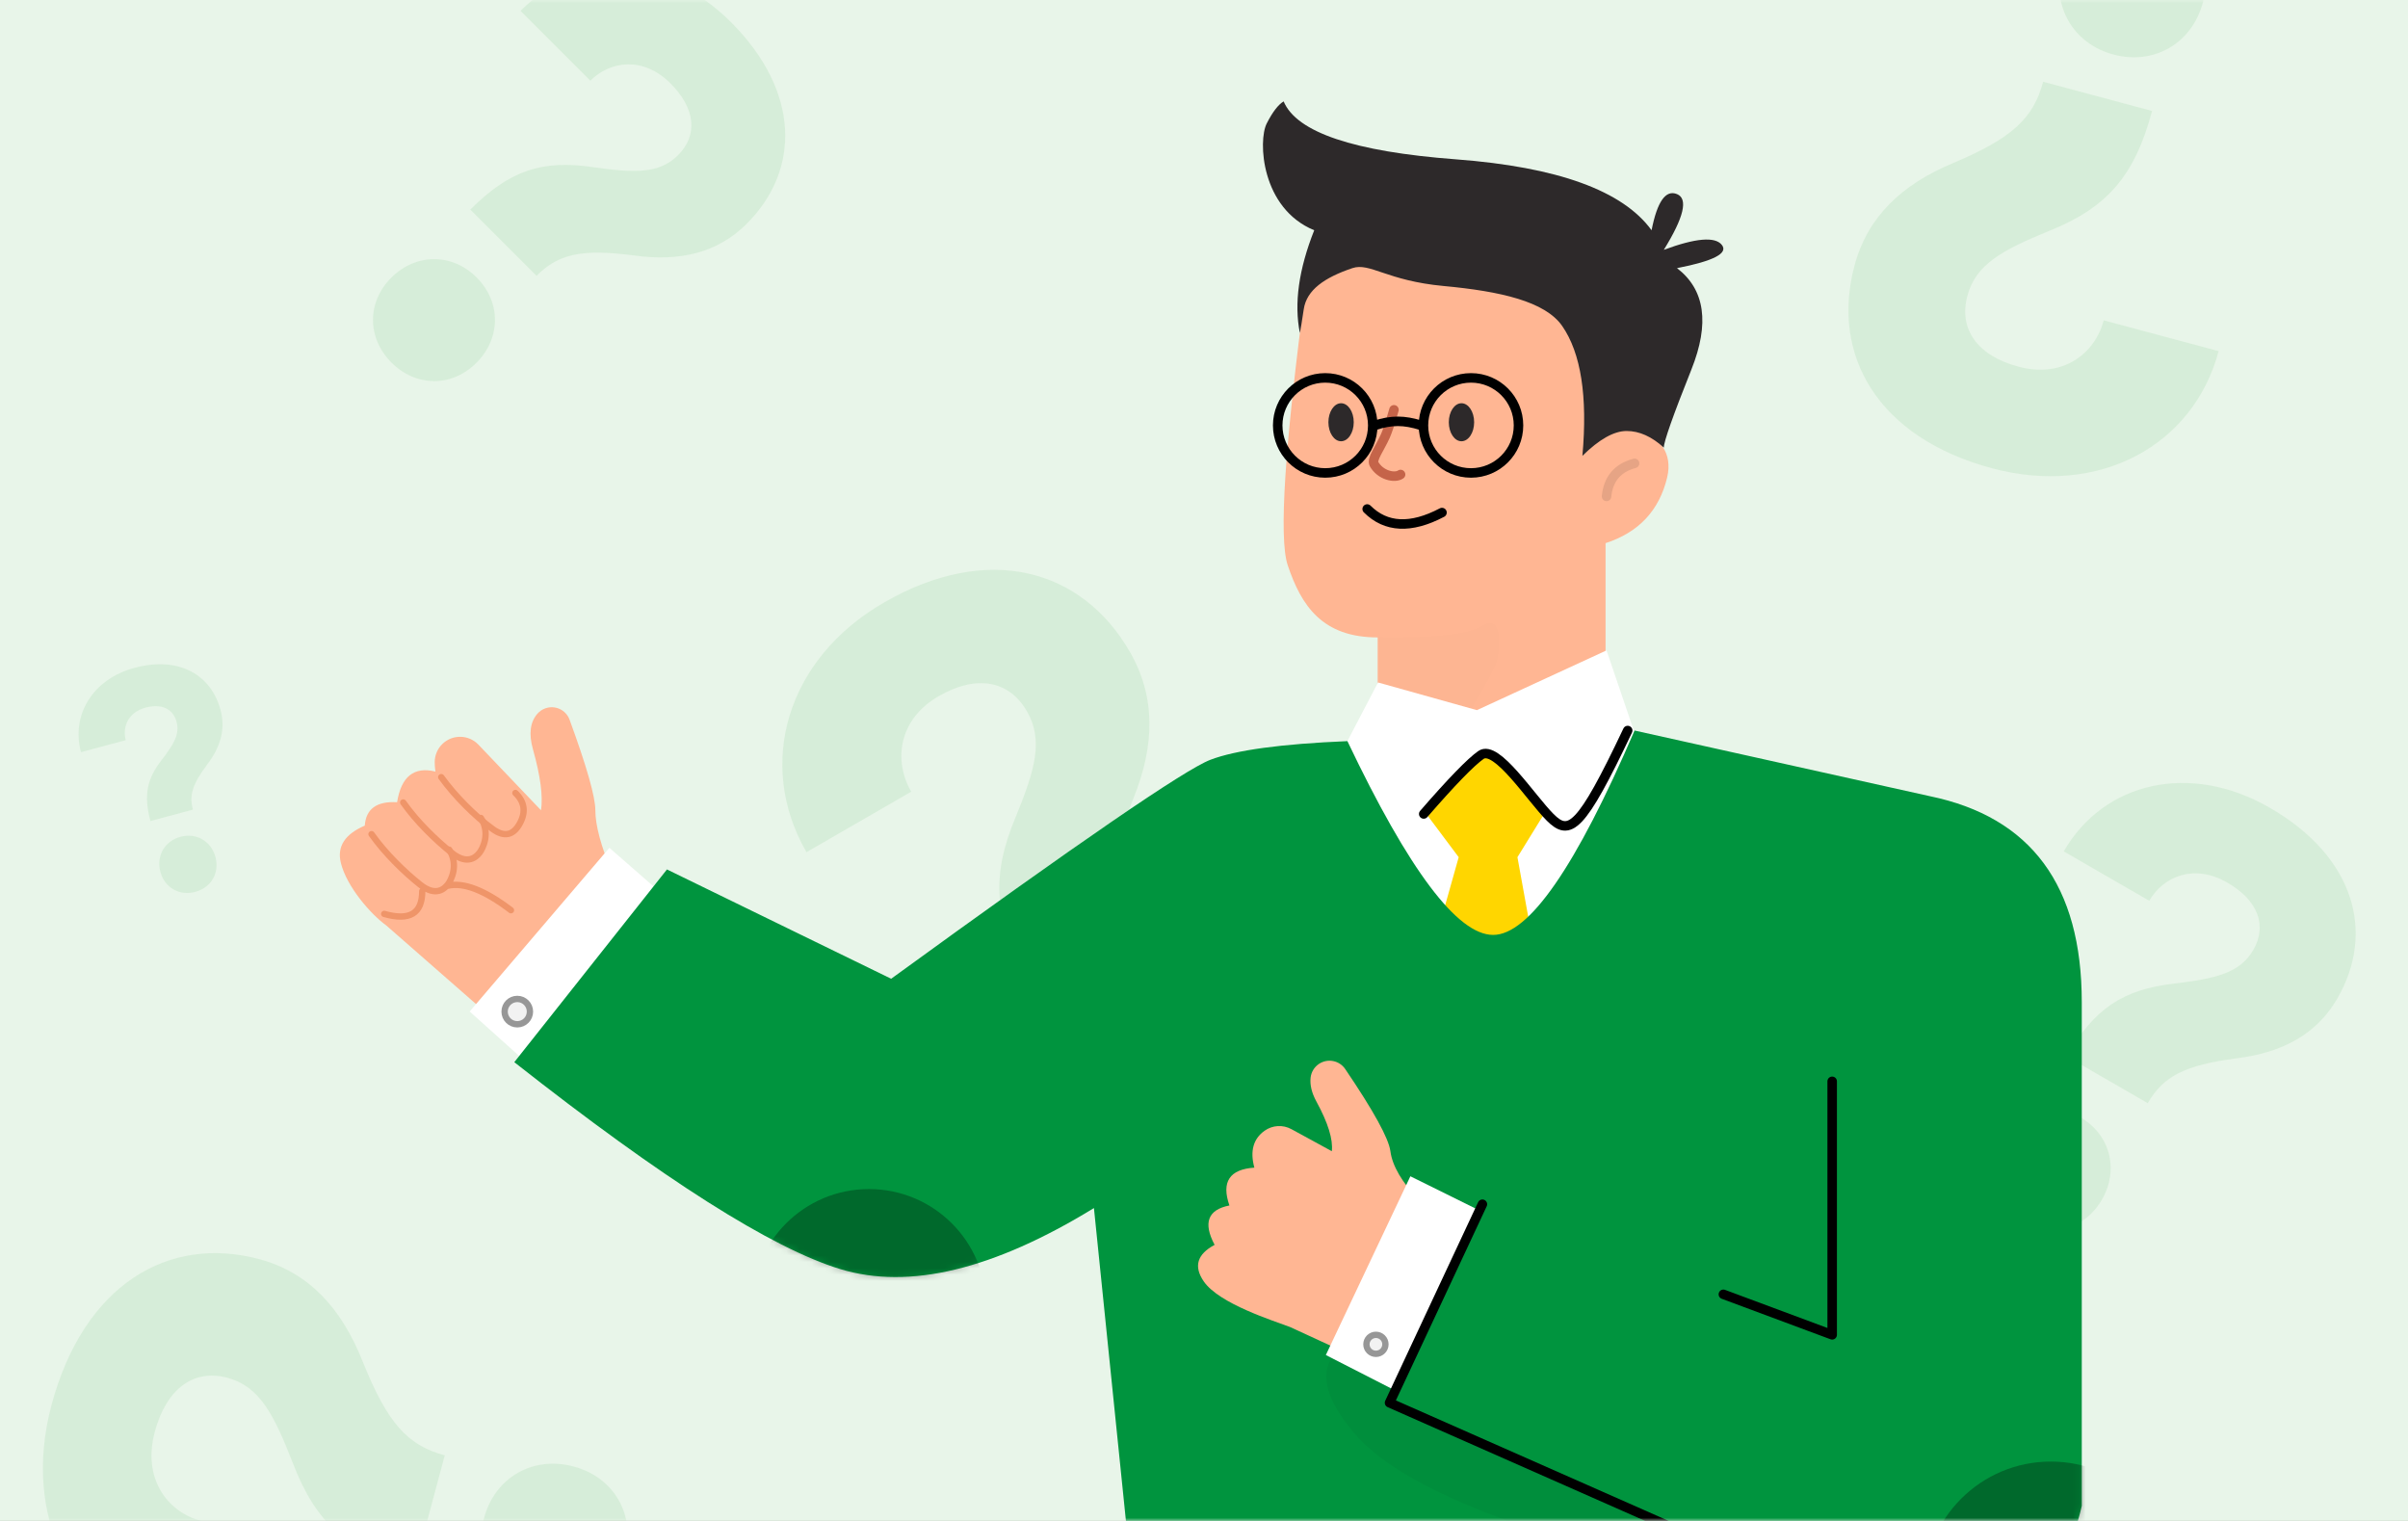 <svg xmlns="http://www.w3.org/2000/svg" xmlns:xlink="http://www.w3.org/1999/xlink" width="380" height="240" viewBox="0 0 380 240">
    <rect x="0" y="0" width="380" height="240" fill="#333333" stroke="none"/>
    <defs>
        <path id="felcnuduza" d="M0 0H1440V240H0z"/>
        <path id="v5c0lp72bc" d="M3.506 8.897C.166 33.933-.787 48.587.645 52.862 2.793 59.273 6.124 64.25 14.839 64.25v17.317c6.921 1.328 12.527 1.993 16.817 1.993 4.29 0 10.673-.665 19.146-1.993V49.373c5.233-1.695 8.473-5.15 9.72-10.363 1.87-7.822-9.012-10.283-13.03-3.709V10.296C40.657 3.678 33.515.25 26.064.013c-7.45-.237-14.97 2.724-22.558 8.884z"/>
        <path id="lxmgjekcpe" d="M250.888 168H128l-9-88c-15.838 9.713-29.17 12.926-40 9.638-10.83-3.288-27.987-14.174-51.473-32.659L51.62 26.566 87 43.814c29.58-21.503 46.37-33.02 50.37-34.55 4-1.53 11.21-2.512 21.63-2.945 9.7 20.385 17.368 30.577 23 30.577 5.634 0 13.072-10.75 22.316-32.25L250.888 15c16 3.293 24 14.126 24 32.5V127c-3.235 13.916-11.235 20.874-24 20.874V168z"/>
    </defs>
    <g fill="none" fill-rule="evenodd">
        <g>
            <g transform="translate(-836, -96) translate(0, 96)">
                <mask id="5gnctx8bxb" fill="#fff">
                    <use xlink:href="#felcnuduza"/>
                </mask>
                <use fill="#E8F5E9" xlink:href="#felcnuduza"/>
                <g mask="url(#5gnctx8bxb)">
                    <g>
                        <g fill="#34A543" fill-rule="nonzero" opacity=".1">
                            <path d="M95.175 63.807c0-4.938 2.06-8.113 8.6-13.14 5.822-4.409 9.047-9.611 9.047-16.137 0-11.993-8.779-20.723-24.276-20.723-14.512 0-24.724 9.524-24.724 22.222H79.41c0-4.497 3.225-8.642 9.227-8.642 5.643 0 8.868 2.734 8.868 7.143 0 4.233-2.866 6.878-8.152 10.847-6.539 4.85-8.958 9.7-8.958 18.43h14.781zm-6.5 25.866c5.468 0 9.5-3.962 9.5-9.455s-4.032-9.545-9.5-9.545c-5.466 0-9.5 4.052-9.5 9.545s4.034 9.455 9.5 9.455z" transform="translate(836.033, -21.595) translate(88.322, 51.74) rotate(-315) translate(-88.322, -51.74)"/>
                            <path d="M61.875 270.903c0-6.123 2.607-10.06 10.881-16.292 7.367-5.468 11.448-11.92 11.448-20.011 0-14.871-11.108-25.697-30.717-25.697-18.362 0-31.283 11.81-31.283 27.556h19.722c0-5.577 4.08-10.716 11.675-10.716 7.14 0 11.22 3.39 11.22 8.857 0 5.249-3.626 8.53-10.314 13.45-8.274 6.014-11.334 12.028-11.334 22.853h18.702zm-7.934 31.549c6.618 0 11.5-4.796 11.5-11.446 0-6.649-4.882-11.554-11.5-11.554s-11.5 4.905-11.5 11.554c0 6.65 4.882 11.446 11.5 11.446z" transform="translate(836.033, -21.595) translate(53.204, 255.678) rotate(-75) translate(-53.204, -255.678)"/>
                            <path d="M171.072 173.528c0-6.222 2.523-10.222 10.53-16.556 7.13-5.555 11.079-12.11 11.079-20.333 0-15.111-10.75-26.111-29.726-26.111-17.77 0-30.274 12-30.274 28h19.086c0-5.667 3.949-10.889 11.298-10.889 6.91 0 10.859 3.445 10.859 9 0 5.333-3.51 8.667-9.982 13.667-8.007 6.11-10.969 12.222-10.969 23.222h18.1zm-8.307 30.855c6.617 0 11.5-4.796 11.5-11.445 0-6.65-4.883-11.555-11.5-11.555-6.618 0-11.5 4.905-11.5 11.555 0 6.649 4.882 11.445 11.5 11.445z" transform="translate(836.033, -21.595) translate(162.681, 157.456) rotate(-30) translate(-162.681, -157.456)"/>
                            <path d="M334.604 67.084c0-6.024 2.48-9.897 10.354-16.03 7.011-5.379 10.894-11.726 10.894-19.687 0-14.632-10.57-25.283-29.23-25.283-17.474 0-29.77 11.62-29.77 27.112h18.768c0-5.487 3.883-10.544 11.11-10.544 6.795 0 10.678 3.335 10.678 8.715 0 5.164-3.452 8.391-9.815 13.232-7.874 5.918-10.786 11.835-10.786 22.485h17.797zm-9.61 30.022c6.618 0 11.5-4.796 11.5-11.445 0-6.65-4.882-11.555-11.5-11.555s-11.5 4.906-11.5 11.555c0 6.65 4.882 11.445 11.5 11.445z" transform="translate(836.033, -21.595) translate(326.352, 51.595) rotate(-165) translate(-326.352, -51.595)"/>
                            <path d="M345.759 193.837c0-4.938 2.06-8.113 8.6-13.14 5.822-4.409 9.047-9.611 9.047-16.137 0-11.993-8.779-20.723-24.276-20.723-14.512 0-24.724 9.524-24.724 22.222h15.587c0-4.497 3.225-8.642 9.227-8.642 5.643 0 8.868 2.734 8.868 7.143 0 4.233-2.867 6.878-8.152 10.847-6.539 4.85-8.958 9.7-8.958 18.43h14.78zm-8.155 26.244c5.467 0 9.5-3.962 9.5-9.455s-4.033-9.545-9.5-9.545-9.5 4.052-9.5 9.545 4.033 9.455 9.5 9.455z" transform="translate(836.033, -21.595) translate(338.906, 181.959) rotate(-330) translate(-338.906, -181.959)"/>
                            <path d="M29.05 150.38c0-2.37.966-3.894 4.036-6.307 2.733-2.117 4.247-4.614 4.247-7.746 0-5.757-4.121-9.947-11.395-9.947-6.812 0-11.605 4.571-11.605 10.666h7.316c0-2.158 1.514-4.148 4.33-4.148 2.65 0 4.164 1.312 4.164 3.429 0 2.032-1.346 3.301-3.827 5.206-3.07 2.328-4.205 4.656-4.205 8.847h6.938zm-3 12.63c2.59 0 4.5-1.877 4.5-4.48 0-2.601-1.91-4.52-4.5-4.52s-4.5 1.919-4.5 4.52c0 2.603 1.91 4.48 4.5 4.48z" transform="translate(836.033, -21.595) translate(25.833, 144.695) rotate(-15) translate(-25.833, -144.695)"/>
                        </g>
                        <g transform="translate(836.033, -21.595) translate(53.598, 37.595)">
                            <g transform="translate(148.936, 20.333)">
                                <mask id="uutdxqtrid" fill="#fff">
                                    <use xlink:href="#v5c0lp72bc"/>
                                </mask>
                                <use fill="#FFB693" xlink:href="#v5c0lp72bc"/>
                                <path fill="#000" d="M14.84 64.25c8.857.152 14.366-.45 16.528-1.804 3.242-2.03 2.718 3.622 2.287 5.451-.286 1.22-3.004 6.02-8.153 14.399l-14.438-4.512L14.84 64.25z" mask="url(#uutdxqtrid)" opacity=".1"/>
                                <path stroke="#000" stroke-linecap="round" stroke-opacity=".1" stroke-width="1.5" d="M55.38 36.782c-2.676.714-4.151 2.453-4.424 5.218" mask="url(#uutdxqtrid)"/>
                            </g>
                            <path fill="#2D292A" d="M203.064 52.01c2 0 3.956.873 5.867 2.62 0-.94 1.452-5.05 4.356-12.327 2.905-7.278 2.147-12.609-2.274-15.992 5.79-1.127 8.144-2.354 7.063-3.682-1.082-1.327-4.13-1.063-9.145.794 3.172-5.133 3.867-8.064 2.082-8.794-1.784-.73-3.121 1.172-4.013 5.704-4.539-6.253-14.838-9.984-30.896-11.193-16.059-1.21-25.115-4.256-27.168-9.14-.858.513-1.749 1.675-2.671 3.487-1.384 2.717-.899 13.393 7.498 16.846-2.447 6.173-3.201 11.578-2.262 16.213.105-.481.309-1.735.612-3.76.454-3.037 3.274-4.993 7.67-6.475 2.77-.933 5.43 1.986 14.394 2.818 8.965.833 16.029 2.429 18.718 6.31 2.963 4.274 4.026 11.104 3.19 20.489 2.653-2.612 4.98-3.919 6.98-3.919z"/>
                            <ellipse cx="177" cy="50.629" fill="#2D292A" rx="2" ry="3"/>
                            <ellipse cx="158" cy="50.629" fill="#2D292A" rx="2" ry="3"/>
                            <circle cx="155.5" cy="51.129" r="7.5" stroke="#000" stroke-width="1.5"/>
                            <circle cx="178.5" cy="51.129" r="7.5" stroke="#000" stroke-width="1.5"/>
                            <path stroke="#C56449" stroke-linecap="round" stroke-linejoin="round" stroke-width="1.5" d="M166.346 48.666c-.577 2.018-1.027 3.389-1.35 4.112-.91 2.035-2.22 3.689-1.791 4.452.987 1.754 3.237 2.288 4.185 1.643"/>
                            <path stroke="#000" stroke-width="1.5" d="M163.287 51.13c1.323-.432 2.548-.647 3.675-.647 1.127 0 2.352.215 3.675.646"/>
                            <path stroke="#000" stroke-linecap="round" stroke-width="1.5" d="M162.12 64.317c2.96 2.96 6.894 3.148 11.806.563"/>
                            <g>
                                <g>
                                    <path fill="#FFF" d="M0 14.319L4.831 5.063 20.436 9.429 40.891 0 45.316 13 40 48 1 48z" transform="translate(0, 86.629) translate(159, 0)"/>
                                    <path fill="#FFD600" d="M21.885 16L12.456 25.814 17.563 32.632 13.235 48 29.615 48 26.832 32.632 31.315 25.354z" transform="translate(0, 86.629) translate(159, 0)"/>
                                    <path stroke="#000" stroke-linecap="round" stroke-width="1.5" d="M12.043 25.812c4.402-5.072 7.413-8.176 9.033-9.312 2.43-1.704 7.89 6.812 10.924 9.845 3.034 3.034 4.832 1.926 12.232-13.699" transform="translate(0, 86.629) translate(159, 0)"/>
                                </g>
                                <g transform="translate(0, 86.629) translate(0, 8)">
                                    <g>
                                        <g>
                                            <path fill="#FFB693" d="M31.744 17.227l-9.88-10.354c-1.525-1.598-4.057-1.657-5.656-.132-.787.75-1.234 1.79-1.238 2.879-.002.464.035.964.11 1.498-3.384-.823-5.4.79-6.046 4.84-3.212-.184-4.912 1.047-5.099 3.692-3.13 1.343-4.393 3.287-3.788 5.83.909 3.816 4.793 8.207 7.168 9.913L22.855 49 43 27.175c-1.788-4.245-2.681-7.56-2.681-9.948 0-2.118-1.356-6.881-4.066-14.288-.57-1.556-2.293-2.356-3.849-1.786-.472.172-.893.461-1.224.839-1.155 1.317-1.391 3.19-.707 5.62 1.18 4.196 1.604 7.4 1.27 9.615z"/>
                                            <path stroke="#EF9569" stroke-linecap="round" d="M27.703 14.5c1.435 1.381 1.68 2.963.732 4.743-1.046 1.975-2.495 2.285-4.347.929C21.31 18.137 18.198 15.039 16 12"/>
                                            <path stroke="#EF9569" stroke-linecap="round" d="M22.255 18.442c1.557 2.46.268 4.885-.226 5.502s-1.843 2.03-4.382 0C15.108 21.914 12.17 19.058 10 16"/>
                                            <path stroke="#EF9569" stroke-linecap="round" d="M17.255 23.442c1.557 2.46.268 4.885-.226 5.502s-1.843 2.03-4.382 0C10.108 26.914 7.17 24.058 5 21M7 33.583c4 1.139 6-.056 6-3.583M27 33c-4.16-3.173-7.494-4.458-10-3.856"/>
                                        </g>
                                        <path fill="#FFF" d="M37.781 22.236L23.175 52.892 35.672 59.236 50.175 28.32z" transform="translate(36.675, 40.736) rotate(-345) translate(-36.675, -40.736)"/>
                                        <circle cx="28" cy="49" r="2" fill="#F2F2F2" stroke="#979797"/>
                                    </g>
                                    <mask id="l19qhn7oyf" fill="#fff">
                                        <use xlink:href="#lxmgjekcpe"/>
                                    </mask>
                                    <use fill="#00943E" xlink:href="#lxmgjekcpe"/>
                                    <circle cx="270" cy="140" r="20" fill="#000" fill-opacity=".29" mask="url(#l19qhn7oyf)"/>
                                    <path fill="#000" d="M156.575 103.542c-1.934 2.894-.792 6.854 3.425 11.882 6.326 7.54 20.22 12.455 27.193 14.981 4.65 1.685 23.733 7.142 57.25 16.372v-1.246l-78.117-34.55.674-1.955-10.425-5.484z" mask="url(#l19qhn7oyf)" opacity=".2"/>
                                    <circle cx="83.5" cy="95.5" r="18.5" fill="#000" fill-opacity=".29" mask="url(#l19qhn7oyf)"/>
                                    <path fill="#FFB693" d="M158.856 72.548l-5.259-5.012c-1.11-1.059-2.728-1.39-4.164-.85-2.046.767-3.064 2.502-3.056 5.204-3.854-.765-5.636.817-5.347 4.746-3.463-.24-4.751 1.56-3.864 5.4-3.052.709-4.103 2.414-3.152 5.117 1.428 4.054 9.04 8.857 11.304 10.493l7.76 6.454 17.092-20.479c-1.895-3.463-2.69-6.356-2.386-8.68.265-2.026-.91-6.815-3.529-14.365-.542-1.565-2.251-2.395-3.817-1.852-.829.288-1.49.924-1.81 1.741-.426 1.088-.456 2.387-.09 3.897.898 3.712 1.004 6.44.318 8.186z" mask="url(#l19qhn7oyf)" transform="translate(151.923, 80.581) rotate(-15) translate(-151.923, -80.581)"/>
                                    <path fill="#FFF" d="M168.936 74.983L155.597 103.189 167.009 109.026 180.253 80.581z" mask="url(#l19qhn7oyf)"/>
                                    <path stroke="#000" stroke-linecap="round" stroke-linejoin="round" stroke-width="1.5" d="M244.443 145.531L165.646 110.725 180.303 79.395" mask="url(#l19qhn7oyf)"/>
                                    <circle cx="163.5" cy="101.5" r="1.5" fill="#F2F2F2" stroke="#979797" mask="url(#l19qhn7oyf)"/>
                                    <path stroke="#000" stroke-linecap="round" stroke-linejoin="round" stroke-width="1.5" d="M218.331 93.609L235.5 100 235.5 60" mask="url(#l19qhn7oyf)"/>
                                </g>
                            </g>
                        </g>
                    </g>
                </g>
            </g>
        </g>
    </g>
</svg>
